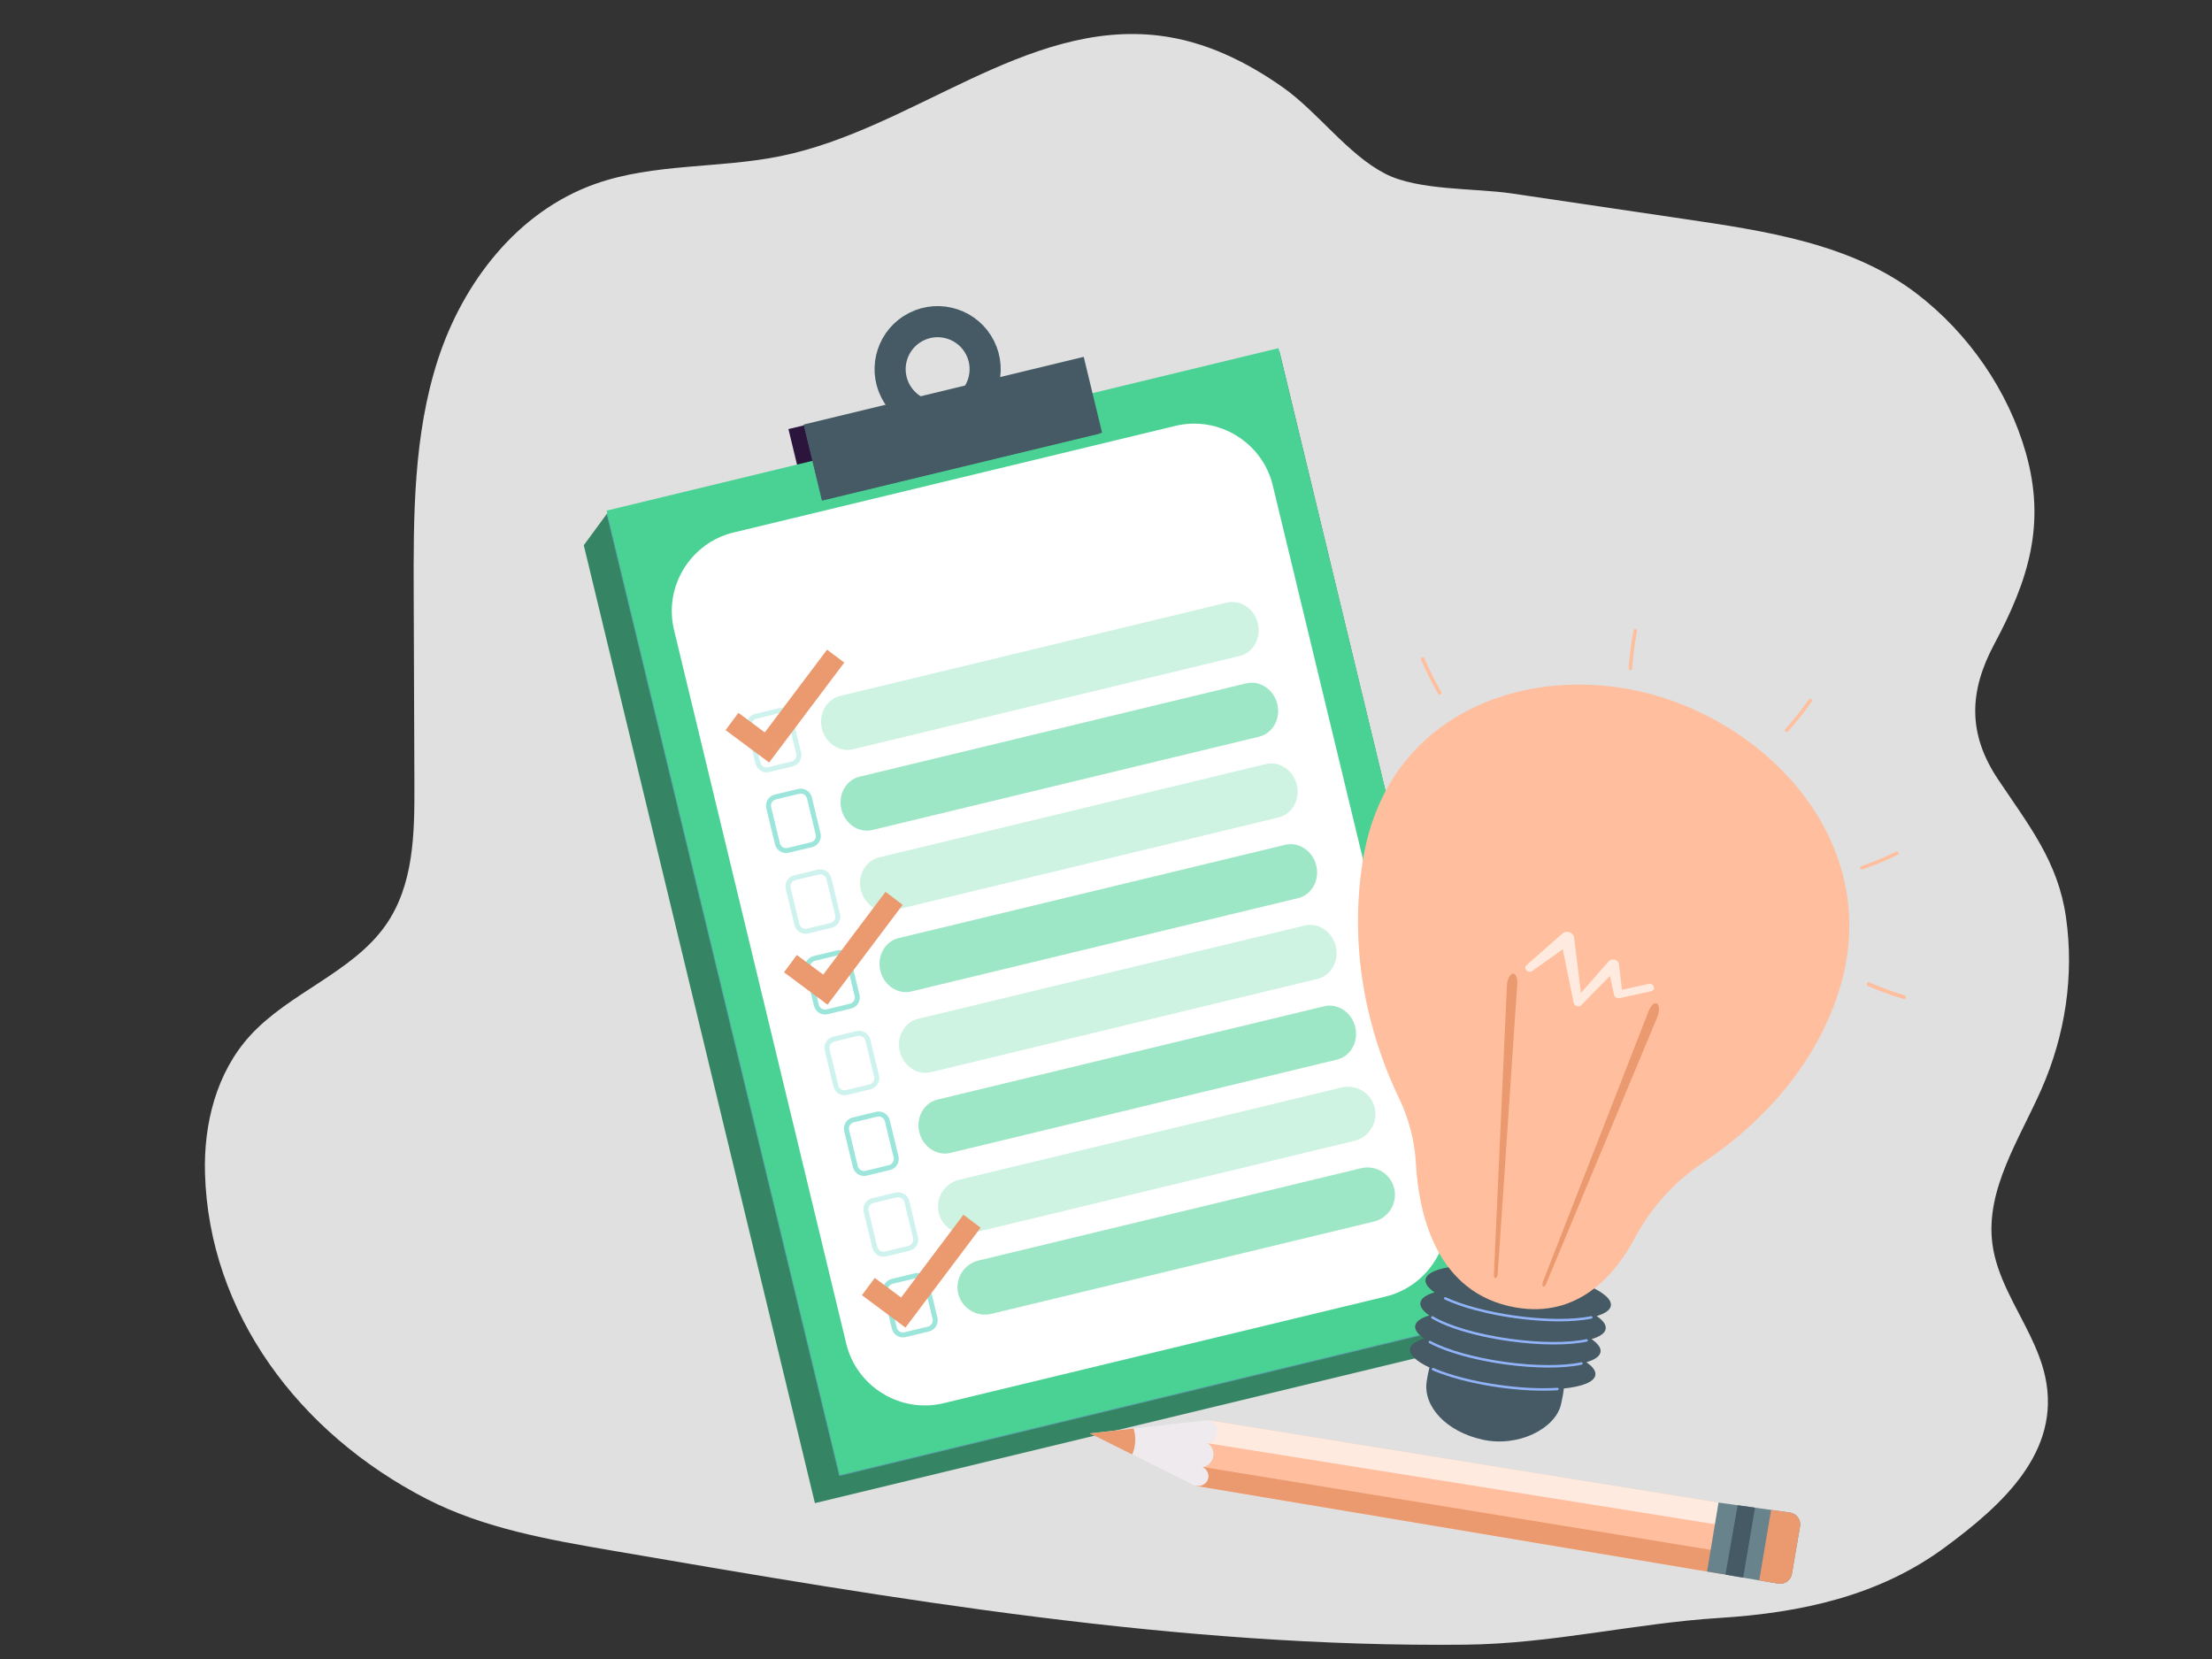 <?xml version="1.0" encoding="iso-8859-1"?>
<!-- Generator: Adobe Illustrator 22.1.0, SVG Export Plug-In . SVG Version: 6.00 Build 0)  -->
<svg version="1.1" xmlns="http://www.w3.org/2000/svg" xmlns:xlink="http://www.w3.org/1999/xlink" x="0px" y="0px"
	 viewBox="0 0 640 480" style="enable-background:new 0 0 640 480;" xml:space="preserve">
<rect x="0" y="0" width="640" height="480" fill="#333333" stroke="none"/>
<g id="Layer_1">
	<g>
		<path style="fill:#E0E0E0;" d="M587.298,386.262c1.876,3.873,3.51,7.819,4.42,11.969c4.789,21.833-12.519,37.297-28.935,49.422
			c-19.123,14.124-41.677,18.987-65.332,20.47c-24.452,1.533-48.361,7.462-73.454,7.733
			c-82.921,0.896-165.121-13.173-246.723-27.191c-18.451-3.17-37.257-6.455-53.749-14.93c-37.135-19.061-63.077-53.911-64.215-94.28
			c-0.401-14.228,3.255-29.075,13.067-39.834c11.328-12.42,29.608-18.254,39.201-31.929c8.146-11.613,8.374-26.496,8.322-40.45
			c-0.068-18.343-0.136-36.687-0.204-55.03c-0.085-22.985-0.108-46.39,7.064-68.343c7.172-21.953,22.795-42.629,45.475-50.663
			c17.014-6.026,35.925-4.411,53.676-8.049c38.142-7.817,70.911-39.605,109.606-34.83c13.19,1.628,25.115,7.516,35.68,14.965
			c10.101,7.122,18.681,19.338,29.549,24.955c9.588,4.955,25.909,4.137,36.601,5.719c16.516,2.443,33.032,4.886,49.549,7.329
			c23.511,3.478,48.672,7.093,67.716,21.702c15.107,11.588,26.427,28.171,31.507,45.961c5.919,20.731,0.758,36.942-9.137,55.451
			c-7.31,13.674-7.684,25.925,1.123,39.096c8.914,13.331,17.332,23.76,19.644,39.853c2.419,16.836-0.196,34.105-7.087,49.759
			c-6.416,14.575-16.249,29.084-14.201,44.762C577.69,369.29,583.1,377.595,587.298,386.262z"/>
	</g>
	<g>
		
			<rect x="229.628" y="113.911" transform="matrix(-0.972 0.235 -0.235 -0.972 564.373 183.237)" style="fill:#2B153C;" width="83.323" height="22.543"/>
		<g>
			<polygon style="fill:#358565;" points="235.779,434.902 430.59,387.894 437.332,379.944 370.173,101.621 175.658,148.557 
				168.903,157.75 			"/>
			
				<rect x="206.446" y="121.095" transform="matrix(-0.972 0.235 -0.235 -0.972 666.422 449.235)" style="fill:#5AA4AB;" width="200.097" height="286.31"/>
			<g>
				<g>
					
						<rect x="219.438" y="143.501" transform="matrix(0.971 -0.238 0.238 0.971 -54.066 80.833)" style="fill:#F7F9F8;" width="176.083" height="241.317"/>
				</g>
			</g>
			<g>
				
					<rect x="206.361" y="120.378" transform="matrix(0.972 -0.235 0.235 0.972 -53.355 79.224)" style="fill:#4AD295;" width="199.998" height="287.049"/>
				<path style="fill:#FFFFFF;" d="M400.865,375.141l-127.843,30.848c-12.483,3.012-25.161-4.737-28.173-17.22l-49.835-206.527
					c-3.012-12.483,4.737-25.161,17.22-28.173l127.843-30.848c12.483-3.012,25.161,4.737,28.173,17.22l49.835,206.527
					C421.097,359.451,413.348,372.129,400.865,375.141z"/>
				<g style="opacity:0.54;">
					<g style="opacity:0.5;">
						<path style="fill:#4AD295;" d="M358.675,189.788l-111.895,27c-3.916,0.945-7.958-1.753-8.982-5.996l0,0
							c-1.024-4.243,1.343-8.488,5.259-9.433l111.895-27c3.916-0.945,7.958,1.754,8.982,5.997l0,0
							C364.958,184.599,362.592,188.843,358.675,189.788z"/>
					</g>
					<path style="fill:#4AD295;" d="M364.311,213.145l-111.895,27c-3.916,0.945-7.958-1.753-8.982-5.996l0,0
						c-1.024-4.243,1.343-8.488,5.259-9.433l111.895-27c3.916-0.945,7.958,1.754,8.982,5.997l0,0
						C370.594,207.955,368.228,212.2,364.311,213.145z"/>
					<g style="opacity:0.5;">
						<path style="fill:#4AD295;" d="M369.947,236.501l-111.895,27c-3.916,0.945-7.958-1.753-8.982-5.996l0,0
							c-1.024-4.243,1.343-8.488,5.259-9.433l111.895-27c3.916-0.945,7.958,1.754,8.982,5.997l0,0
							C376.23,231.312,373.863,235.556,369.947,236.501z"/>
					</g>
					<path style="fill:#4AD295;" d="M375.583,259.858l-111.895,27c-3.916,0.945-7.959-1.753-8.982-5.996l0,0
						c-1.024-4.243,1.343-8.488,5.259-9.433l111.895-27c3.916-0.945,7.958,1.754,8.982,5.997l0,0
						C381.866,254.668,379.499,258.913,375.583,259.858z"/>
					<g style="opacity:0.5;">
						<path style="fill:#4AD295;" d="M381.219,283.214l-111.895,27c-3.916,0.945-7.958-1.753-8.982-5.996l0,0
							c-1.024-4.243,1.343-8.488,5.259-9.433l111.895-27c3.916-0.945,7.958,1.753,8.982,5.997l0,0
							C387.502,278.025,385.135,282.269,381.219,283.214z"/>
					</g>
					<path style="fill:#4AD295;" d="M386.855,306.571l-111.895,27c-3.916,0.945-7.958-1.753-8.982-5.996l0,0
						c-1.024-4.243,1.343-8.488,5.259-9.433l111.895-27c3.916-0.945,7.958,1.753,8.982,5.997l0,0
						C393.138,301.381,390.771,305.626,386.855,306.571z"/>
					<g style="opacity:0.5;">
						<path style="fill:#4AD295;" d="M391.897,330.071l-110.707,26.713c-4.243,1.024-8.552-1.61-9.576-5.853v0
							c-1.024-4.243,1.61-8.552,5.853-9.576l110.707-26.713c4.243-1.024,8.552,1.61,9.576,5.853l0,0
							C398.774,324.738,396.14,329.047,391.897,330.071z"/>
					</g>
					<path style="fill:#4AD295;" d="M397.532,353.427l-110.707,26.713c-4.243,1.024-8.552-1.61-9.576-5.853v0
						c-1.024-4.243,1.61-8.552,5.853-9.576l110.707-26.713c4.243-1.024,8.552,1.61,9.576,5.853l0,0
						C404.409,348.094,401.775,352.404,397.532,353.427z"/>
				</g>
				<g>
					<path style="opacity:0.39;fill:none;stroke:#80DECF;stroke-width:1.439;stroke-miterlimit:10;" d="M222.409,222.669
						l6.76-1.631c1.379-0.333,2.234-1.733,1.902-3.111l-2.513-10.416c-0.333-1.379-1.733-2.234-3.111-1.902l-6.76,1.631
						c-1.379,0.333-2.234,1.733-1.902,3.111l2.513,10.417C219.63,222.146,221.03,223.002,222.409,222.669z"/>
					<path style="opacity:0.78;fill:none;stroke:#80DECF;stroke-width:1.439;stroke-miterlimit:10;" d="M228.045,246.026
						l6.76-1.631c1.379-0.333,2.234-1.733,1.902-3.111l-2.513-10.417c-0.333-1.379-1.733-2.234-3.111-1.902l-6.76,1.631
						c-1.379,0.333-2.234,1.733-1.902,3.111l2.513,10.416C225.266,245.503,226.666,246.358,228.045,246.026z"/>
					<path style="opacity:0.39;fill:none;stroke:#80DECF;stroke-width:1.439;stroke-miterlimit:10;" d="M233.681,269.382
						l6.76-1.631c1.378-0.333,2.234-1.733,1.902-3.111l-2.513-10.416c-0.333-1.379-1.733-2.234-3.111-1.902l-6.76,1.631
						c-1.379,0.333-2.234,1.733-1.902,3.111l2.514,10.417C230.902,268.859,232.302,269.715,233.681,269.382z"/>
					<path style="opacity:0.78;fill:none;stroke:#80DECF;stroke-width:1.439;stroke-miterlimit:10;" d="M239.316,292.739
						l6.76-1.631c1.378-0.333,2.234-1.733,1.902-3.111l-2.513-10.416c-0.333-1.379-1.733-2.234-3.111-1.902l-6.76,1.631
						c-1.379,0.333-2.234,1.733-1.902,3.111l2.513,10.417C236.538,292.216,237.938,293.071,239.316,292.739z"/>
					<path style="opacity:0.39;fill:none;stroke:#80DECF;stroke-width:1.439;stroke-miterlimit:10;" d="M244.952,316.095
						l6.76-1.631c1.378-0.333,2.234-1.733,1.902-3.111l-2.513-10.416c-0.333-1.379-1.733-2.234-3.111-1.902l-6.76,1.631
						c-1.379,0.333-2.234,1.733-1.902,3.111l2.513,10.417C242.174,315.572,243.574,316.428,244.952,316.095z"/>
					<path style="opacity:0.78;fill:none;stroke:#80DECF;stroke-width:1.439;stroke-miterlimit:10;" d="M250.588,339.452
						l6.76-1.631c1.378-0.333,2.234-1.733,1.902-3.111l-2.513-10.416c-0.333-1.379-1.733-2.234-3.111-1.902l-6.76,1.631
						c-1.379,0.333-2.234,1.733-1.902,3.111l2.513,10.416C247.81,338.929,249.21,339.784,250.588,339.452z"/>
					<path style="opacity:0.39;fill:none;stroke:#80DECF;stroke-width:1.439;stroke-miterlimit:10;" d="M256.224,362.808
						l6.76-1.631c1.378-0.333,2.234-1.733,1.902-3.111l-2.513-10.416c-0.333-1.379-1.733-2.234-3.111-1.902l-6.76,1.631
						c-1.379,0.333-2.234,1.733-1.902,3.111l2.513,10.416C253.446,362.285,254.846,363.141,256.224,362.808z"/>
					<path style="opacity:0.78;fill:none;stroke:#80DECF;stroke-width:1.439;stroke-miterlimit:10;" d="M261.86,386.165l6.76-1.631
						c1.379-0.333,2.234-1.733,1.902-3.111l-2.514-10.417c-0.333-1.378-1.733-2.234-3.111-1.902l-6.76,1.631
						c-1.379,0.333-2.234,1.733-1.902,3.111l2.513,10.417C259.081,385.642,260.482,386.497,261.86,386.165z"/>
				</g>
				<polygon style="fill:#EB996E;" points="239.293,187.967 221.274,211.913 213.647,206.242 209.93,211.243 222.528,220.608 
					244.271,191.713 				"/>
				<polygon style="fill:#EB996E;" points="256.201,258.039 238.183,281.985 230.555,276.314 226.838,281.315 239.436,290.68 
					261.18,261.785 				"/>
				<polygon style="fill:#EB996E;" points="278.745,351.465 260.726,375.411 253.098,369.74 249.381,374.741 261.98,384.106 
					283.723,355.211 				"/>
			</g>
		</g>
		
			<rect x="234.021" y="112.85" transform="matrix(0.972 -0.235 0.235 0.972 -21.423 68.129)" style="fill:#455A64;" width="83.323" height="22.543"/>
		<polygon style="fill:#455A64;" points="237.828,144.851 318.826,125.307 232.54,122.937 		"/>
		
			<ellipse transform="matrix(0.893 -0.45 0.45 0.893 -19 133.584)" style="fill:none;stroke:#455A64;stroke-width:9;stroke-miterlimit:10;" cx="271.288" cy="106.729" rx="13.749" ry="13.749"/>
	</g>
	<g>
		<path style="fill:#455A64;" d="M464.581,384.449c0.165-1.174-0.79-2.436-2.606-3.682c2.435-0.711,3.92-1.724,4.1-3.003
			c0.543-3.871-11.022-8.693-25.831-10.771c-14.809-2.078-27.254-0.624-27.797,3.246c-0.165,1.174,0.79,2.436,2.606,3.682
			c-2.435,0.711-3.92,1.724-4.1,3.003c-0.165,1.174,0.79,2.435,2.606,3.681c-2.435,0.711-3.92,1.724-4.1,3.003
			c-0.165,1.174,0.79,2.436,2.606,3.681c-2.435,0.711-3.92,1.724-4.1,3.003c-0.24,1.712,1.891,3.61,5.621,5.374
			c-0.329,1.231-0.605,2.6-0.818,4.131c-0.997,7.133,5.657,14.388,16.08,16.717c10.423,2.329,21.119-3.145,22.792-10.15
			c0.41-1.717,0.675-3.249,0.821-4.632c5.36-0.551,8.852-1.907,9.133-3.915c0.165-1.174-0.79-2.436-2.606-3.682
			c2.435-0.711,3.92-1.724,4.1-3.003c0.165-1.174-0.79-2.436-2.606-3.682C462.916,386.741,464.402,385.728,464.581,384.449z"/>
		<g>
			<path style="fill:#91B3FA;" d="M425.804,399.987c-4.32-0.965-8.202-2.167-11.329-3.522c-0.181-0.079-0.265-0.289-0.186-0.471
				c0.078-0.181,0.289-0.265,0.471-0.186c4.892,2.121,11.67,3.862,19.086,4.902c6.068,0.851,11.857,1.136,16.741,0.822
				c0.198-0.013,0.368,0.137,0.38,0.334c0.013,0.197-0.137,0.367-0.334,0.38c-4.932,0.317-10.772,0.03-16.887-0.828
				C430.992,401.033,428.324,400.55,425.804,399.987z"/>
			<path style="fill:#91B3FA;" d="M427.372,393.312c-5.613-1.254-10.511-2.903-13.825-4.701c-0.174-0.094-0.238-0.312-0.144-0.486
				c0.095-0.174,0.311-0.238,0.486-0.144c4.721,2.562,12.74,4.822,21.451,6.044c8.617,1.209,16.894,1.255,22.143,0.124
				c0.193-0.041,0.384,0.081,0.426,0.275c0.041,0.193-0.081,0.384-0.275,0.425c-5.326,1.148-13.698,1.105-22.393-0.115
				C432.527,394.354,429.878,393.872,427.372,393.312z"/>
			<path style="fill:#91B3FA;" d="M428.793,386.616c-6.061-1.354-11.226-3.16-14.532-5.134c-0.17-0.101-0.225-0.321-0.124-0.491
				c0.101-0.17,0.321-0.226,0.491-0.124c4.602,2.748,12.903,5.168,22.206,6.473c8.616,1.209,16.894,1.255,22.143,0.124
				c0.193-0.041,0.384,0.081,0.426,0.275c0.042,0.193-0.081,0.384-0.275,0.425c-5.327,1.148-13.698,1.105-22.393-0.115
				C433.979,387.663,431.309,387.179,428.793,386.616z"/>
			<path style="fill:#91B3FA;" d="M430.334,379.939c-4.808-1.074-9.093-2.44-12.324-3.955c-0.179-0.084-0.256-0.297-0.172-0.476
				c0.084-0.179,0.298-0.256,0.476-0.172c4.858,2.278,12.153,4.217,20.013,5.32c8.539,1.198,16.772,1.254,22.024,0.15
				c0.193-0.041,0.383,0.083,0.424,0.277c0.041,0.193-0.083,0.383-0.277,0.424c-5.328,1.121-13.653,1.068-22.27-0.141
				C435.505,380.983,432.848,380.501,430.334,379.939z"/>
		</g>
		<path style="fill:#FFBE9D;" d="M409.679,336.751c-0.368-6.653-2.063-13.171-4.966-19.168
			c-6.221-12.849-15.388-38.203-10.358-68.885c7.317-44.629,51.327-57.957,86.319-46.993c34.992,10.964,64.246,45.379,51.234,85.511
			c-8.007,24.693-26.4,40.671-39.366,49.309c-8.234,5.486-14.905,12.967-19.561,21.696c-5.7,10.684-16.378,23.2-34.415,20.078
			C415.226,374.259,410.446,350.595,409.679,336.751z"/>
		<path style="fill:#EB996E;" d="M446.427,370.83l30.613-78.368c0.632-1.619,1.709-2.561,2.405-2.103
			c0.696,0.458,0.747,2.141,0.115,3.76c-0.017,0.043-0.038,0.096-0.056,0.138l-32.18,77.226c-0.242,0.581-0.634,0.894-0.876,0.7
			C446.212,371.995,446.206,371.396,446.427,370.83z"/>
		<path style="fill:#EB996E;" d="M433.33,368.58l5.658-83.944c0.117-1.734-0.457-3.045-1.281-2.927
			c-0.824,0.118-1.587,1.619-1.704,3.354c-0.003,0.046-0.006,0.103-0.008,0.149l-3.754,83.578c-0.028,0.628,0.194,1.079,0.495,1.006
			C433.028,369.725,433.289,369.186,433.33,368.58z"/>
		<path style="opacity:0.68;fill:#FFFFFF;" d="M478.508,285.474c-0.203-0.58-0.894-0.935-1.543-0.791l-7.673,1.694l-0.876-7.411
			c-0.048-0.387-0.272-0.771-0.655-1.039c-0.725-0.508-1.747-0.427-2.282,0.181l-0.017,0.02l-8.042,9.141l-1.988-16.016
			l-0.003-0.026c-0.049-0.391-0.25-0.777-0.6-1.084c-0.781-0.684-2.007-0.715-2.739-0.07l-10.445,9.212
			c-0.426,0.378-0.449,1.007-0.029,1.451c0.448,0.474,1.227,0.561,1.74,0.195l8.787-6.274l3.18,15.523l0.002,0.012
			c0.051,0.248,0.198,0.488,0.436,0.672c0.532,0.411,1.317,0.385,1.753-0.059l8.302-8.441l1.192,5.474l0.01,0.049
			c0.009,0.039,0.02,0.079,0.034,0.118c0.203,0.58,0.893,0.934,1.542,0.791l9.108-2.011
			C478.349,286.641,478.711,286.055,478.508,285.474z"/>
		<path style="fill:#FFBE9D;" d="M538.392,251.529c-0.087-0.059-0.157-0.146-0.195-0.253c-0.093-0.265,0.046-0.556,0.311-0.649
			c3.483-1.226,6.873-2.639,10.074-4.199c0.253-0.123,0.557-0.018,0.68,0.235c0.123,0.253,0.018,0.557-0.234,0.68
			c-3.236,1.577-6.662,3.005-10.182,4.244C538.688,251.643,538.521,251.616,538.392,251.529z"/>
		<g>
			<path style="fill:#FFBE9D;" d="M540.134,284.88c-0.024-0.103-0.017-0.214,0.028-0.318c0.111-0.258,0.41-0.378,0.668-0.267
				c3.393,1.458,6.843,2.715,10.255,3.736c0.269,0.081,0.422,0.364,0.341,0.633c-0.08,0.269-0.364,0.422-0.633,0.342
				c-3.449-1.032-6.936-2.303-10.365-3.776C540.274,285.165,540.169,285.032,540.134,284.88z"/>
			<path style="fill:#FFBE9D;" d="M540.629,284.254c-0.197,0-0.385,0.115-0.468,0.308c-0.045,0.104-0.052,0.215-0.027,0.318
				c0.036,0.151,0.14,0.284,0.294,0.35c3.429,1.473,6.916,2.743,10.365,3.776c0.049,0.015,0.098,0.022,0.146,0.022
				c0.219,0,0.421-0.143,0.487-0.363c0.081-0.27-0.073-0.553-0.341-0.633c-3.411-1.021-6.862-2.278-10.255-3.736
				C540.764,284.267,540.696,284.254,540.629,284.254L540.629,284.254z"/>
		</g>
		<path style="fill:#FFBE9D;" d="M416.482,200.985c0.105,0.012,0.214-0.007,0.313-0.064c0.244-0.14,0.328-0.451,0.189-0.694
			c-1.836-3.204-3.48-6.488-4.885-9.76c-0.111-0.258-0.41-0.378-0.668-0.267c-0.258,0.111-0.378,0.41-0.267,0.668
			c1.42,3.308,3.081,6.627,4.937,9.865C416.183,200.878,416.327,200.967,416.482,200.985z"/>
		<path style="fill:#FFBE9D;" d="M516.877,211.795c-0.105-0.01-0.208-0.052-0.293-0.127c-0.21-0.187-0.228-0.509-0.041-0.718
			c2.46-2.754,4.748-5.627,6.799-8.537c0.162-0.229,0.479-0.285,0.709-0.123c0.23,0.162,0.285,0.479,0.123,0.709
			c-2.074,2.942-4.386,5.845-6.872,8.629C517.192,211.752,517.032,211.809,516.877,211.795z"/>
		<path style="fill:#FFBE9D;" d="M471.392,193.794c0.08,0.069,0.182,0.114,0.295,0.122c0.28,0.02,0.524-0.19,0.544-0.471
			c0.267-3.683,0.738-7.325,1.401-10.824c0.052-0.276-0.129-0.542-0.405-0.594c-0.276-0.052-0.542,0.129-0.595,0.405
			c-0.67,3.537-1.147,7.218-1.416,10.94C471.204,193.538,471.274,193.692,471.392,193.794z"/>
	</g>
	<g>
		<g>
			<defs>
				<polygon id="SVGID_1_" points="315.36,414.733 348.834,410.936 345.365,429.688 				"/>
			</defs>
			<use xlink:href="#SVGID_1_"  style="overflow:visible;fill:#EEEAED;"/>
			<clipPath id="SVGID_2_">
				<use xlink:href="#SVGID_1_"  style="overflow:visible;"/>
			</clipPath>
			<path style="clip-path:url(#SVGID_2_);fill:#EB996E;" d="M328.046,419.534c-0.327,1.132-0.843,2.168-1.541,2.997
				c-2.449,2.904-7.926,0.731-10.647-0.612c-3.205-1.581-5.395-4.51-5.578-8.131c-0.05-0.984,0.111-2.005,0.628-2.844
				c1.144-1.858,3.827-2.155,5.779-2.525c2.383-0.451,4.881-0.441,7.195,0.341C327.941,410.132,329.222,415.457,328.046,419.534z"/>
		</g>
		<polygon style="fill:#FFBE9D;" points="349.706,410.924 497.222,434.74 498.304,455.431 346.032,429.905 		"/>
		<polygon style="opacity:0.68;fill:#FFFFFF;" points="500.226,441.647 348.448,417.423 349.706,410.924 497.222,434.74 		"/>
		<polygon style="fill:#EB996E;" points="499.186,449.11 347.116,424.303 346.032,429.905 498.304,455.431 		"/>
		<g>
			<defs>
				<path id="SVGID_3_" d="M497.222,434.74l-3.314,19.942l20.587,3.504c1.87,0.318,3.645-0.939,3.964-2.809l2.351-13.76
					c0.326-1.911-0.991-3.713-2.911-3.982L497.222,434.74z"/>
			</defs>
			<use xlink:href="#SVGID_3_"  style="overflow:visible;fill:#68838C;"/>
			<clipPath id="SVGID_4_">
				<use xlink:href="#SVGID_3_"  style="overflow:visible;"/>
			</clipPath>
			<polygon style="clip-path:url(#SVGID_4_);fill:#EB996E;" points="512.817,434.621 508.758,458.671 519.384,459.794 
				523.615,437.531 			"/>
			<polyline style="clip-path:url(#SVGID_4_);fill:#455A64;" points="508.137,434.074 504.001,458.552 498.806,457.966 
				503.117,433.473 			"/>
		</g>
		<path style="fill:#EEEAED;" d="M346.513,424.365c1.792,0.583,3.756-0.514,4.386-2.45c0.63-1.936-0.312-3.979-2.105-4.562
			c-1.792-0.583-3.756,0.514-4.386,2.451C343.779,421.74,344.721,423.782,346.513,424.365z"/>
		<path style="fill:#EEEAED;" d="M345.669,429.787c1.629,0.53,3.353-0.28,3.851-1.809c0.497-1.529-0.42-3.198-2.049-3.728
			c-1.629-0.53-3.353,0.28-3.851,1.809C343.122,427.587,344.039,429.257,345.669,429.787z"/>
		<path style="fill:#EEEAED;" d="M348.036,417.417c1.629,0.53,3.413-0.465,3.985-2.222c0.572-1.757-0.286-3.611-1.915-4.141
			c-1.629-0.53-3.414,0.465-3.985,2.222C345.549,415.033,346.407,416.887,348.036,417.417z"/>
	</g>
</g>
<g id="Layer_2">
</g>
</svg>
